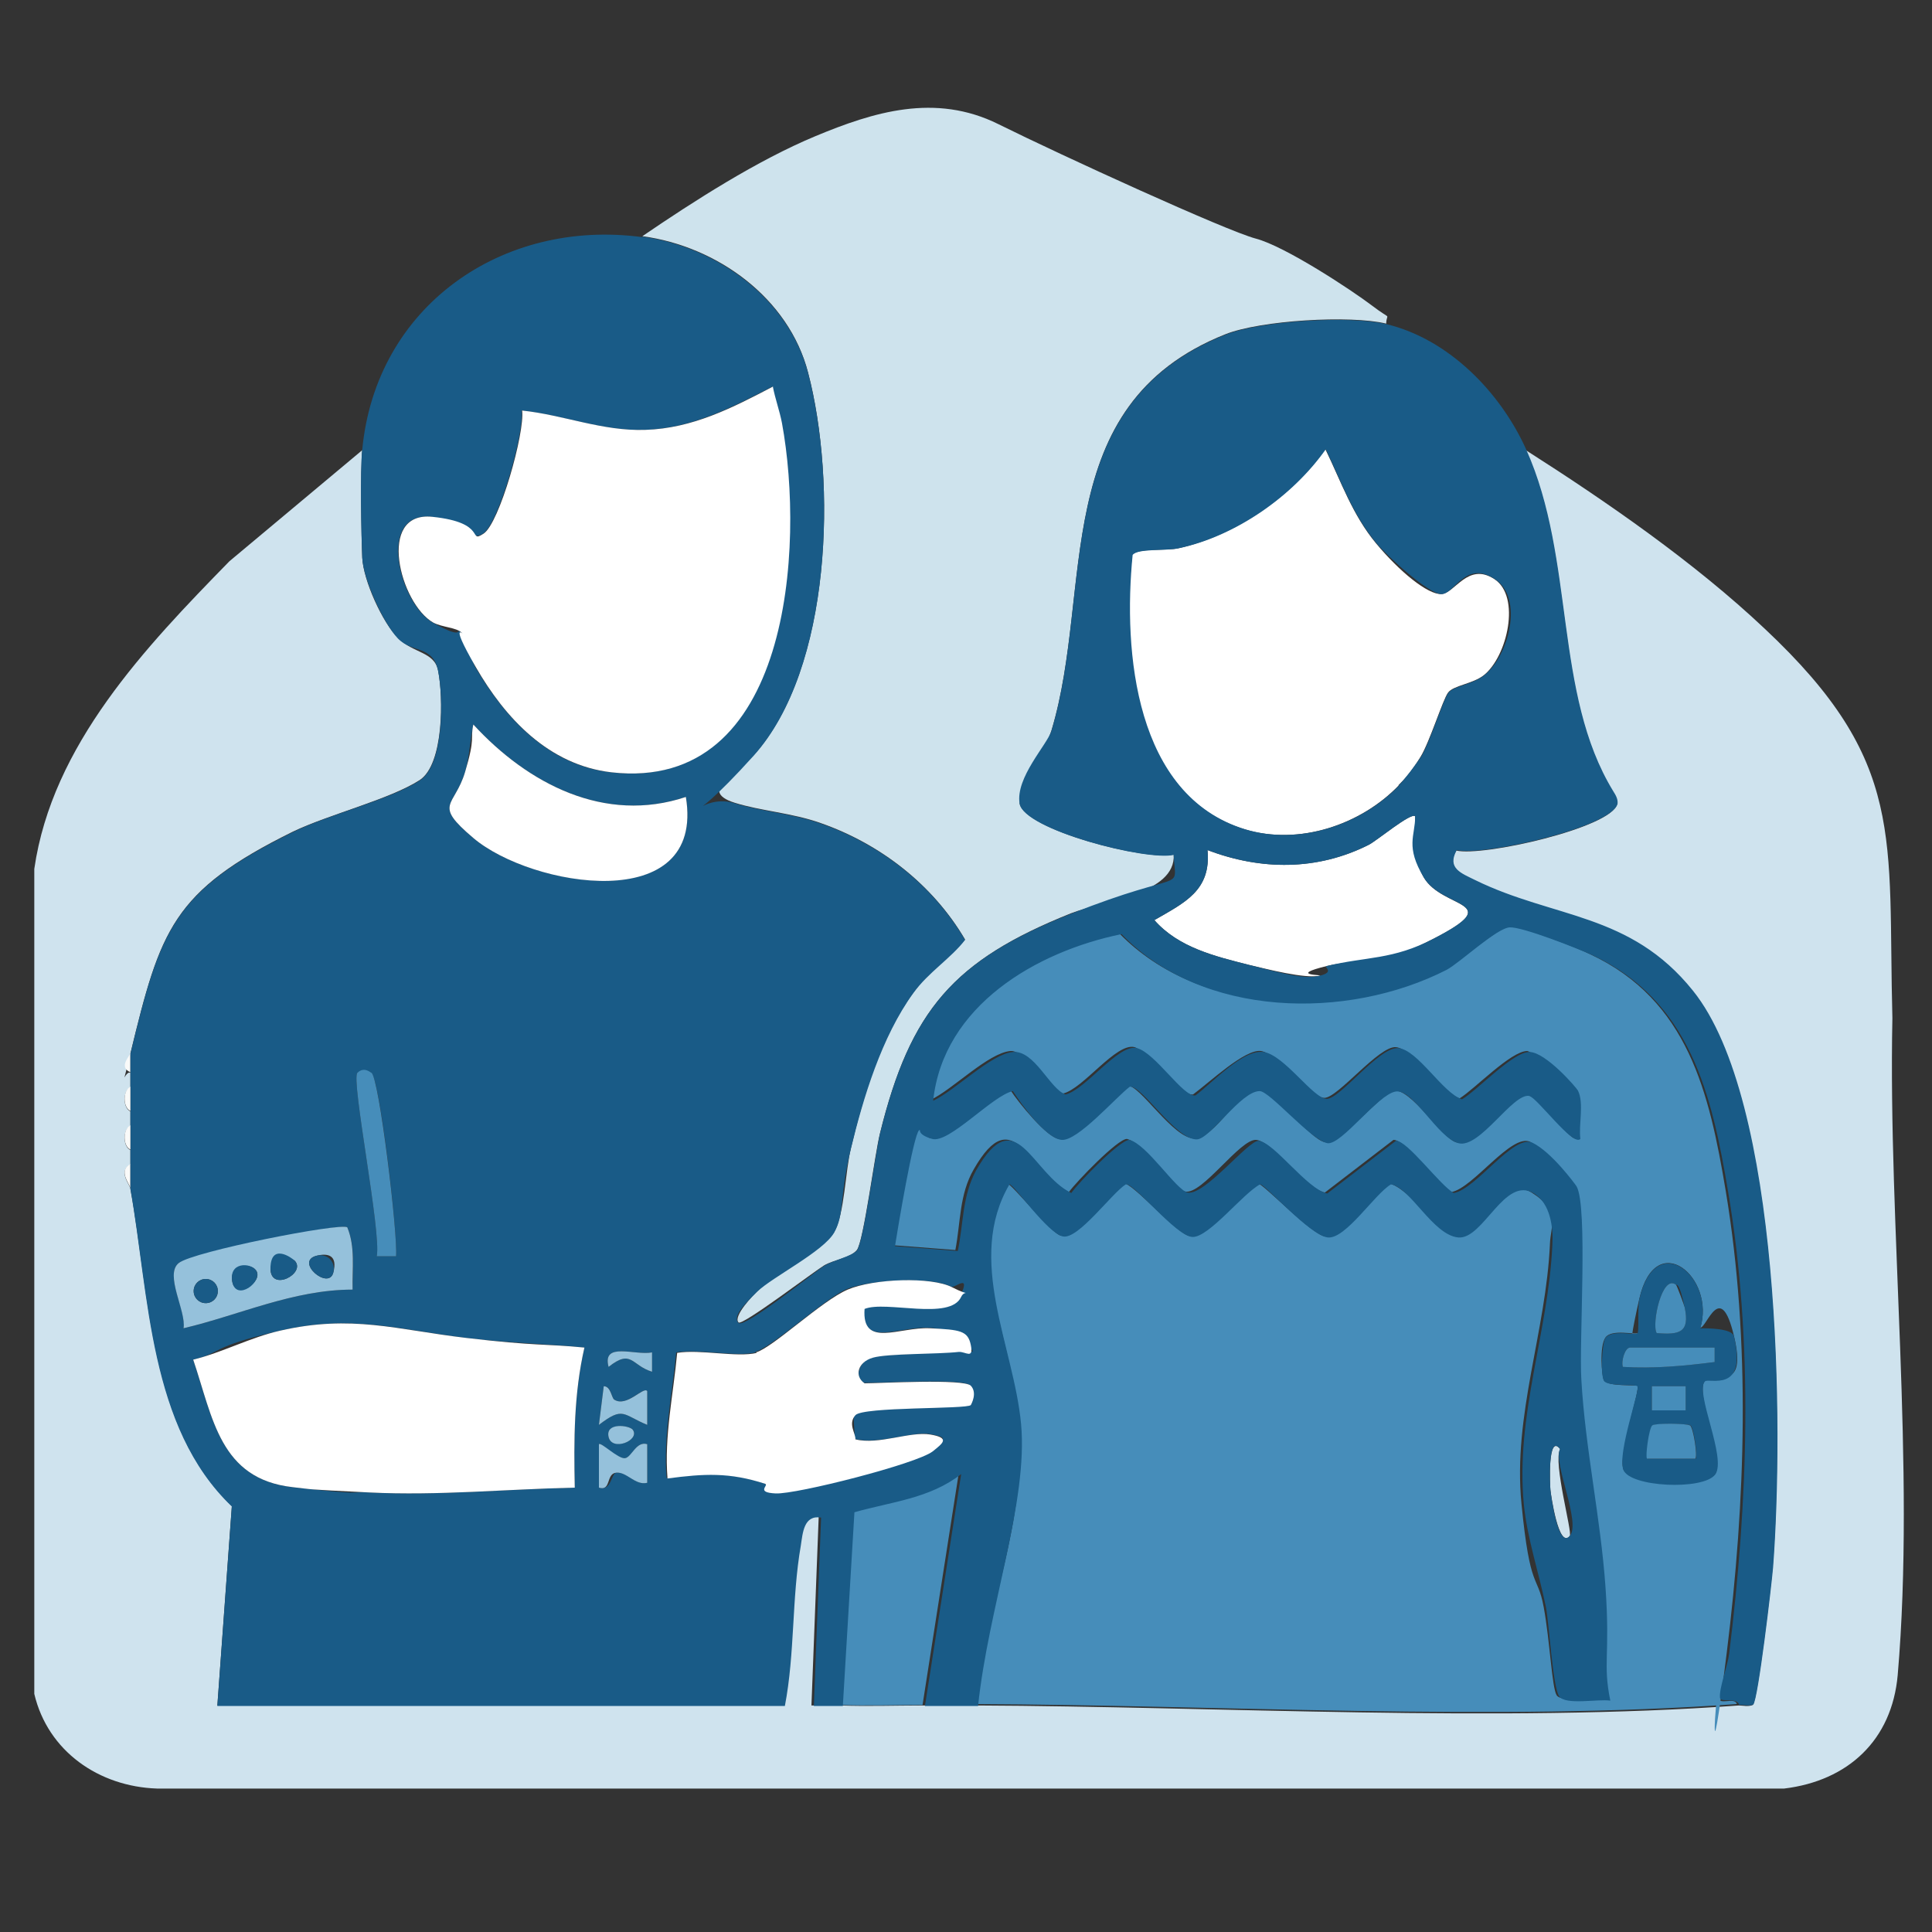 <svg xmlns="http://www.w3.org/2000/svg" id="Warstwa_1" width="141.1mm" height="141.1mm" viewBox="0 0 400 400"><rect x="0" y="0" width="400" height="400" fill="#333333" stroke="none"/><defs><style>      .st0 {        fill: #195b87;      }      .st1 {        fill: #fff;      }      .st2 {        fill: #95c1db;      }      .st3 {        fill: #cfe3ee;      }      .st4 {        fill: #f9faf9;      }      .st5 {        fill: #468dba;      }      .st6 {        fill: #cee3ed;      }    </style></defs><path class="st3" d="M75,93c-.4,4.4-.2,17.6,0,22.4s4.2,13.5,7.4,16.7,7.5,2.8,8.3,6.7c1.1,5.5,1.2,19.4-3.8,22.7-6.2,4-18.8,7.1-26.3,10.7-24.9,12.3-27.4,20.3-33.6,45.9s-2.5,2.9,0,4v3c-1.6.7-1.6,4.3,0,5v3c-1.6.7-1.6,4.3,0,5v3c-2.6,1.4-.2,4,0,5,4,22,3.9,49.3,21,65.7l-3,41.3h117c2-10.9,1.3-22.4,3.3-33.2s.7-6.4,4.2-5.8l-1.5,39c2,0,4,0,6,0,5.6.2,11.4,0,17,0s7.3,0,11,0c50.1.2,108.8,3.6,158,0,.9,0,1.9.3,2.9-.1,1-1,3.8-24.8,4.1-28.4,2.2-28.9,1.7-96.7-16.6-119.4-13-16.2-28.8-14.9-45.1-22.9-2.8-1.4-5.9-2.4-3.8-6.2,5.5,1.3,32.1-4.7,33.3-9.6,0-1-.4-1.8-.9-2.6-12.4-20.4-7.8-48-18-70.7,16.8,10.7,35,23.3,49.5,37,29.4,27.6,25.4,43,26.4,80.6-.9,43.4,4.8,93,1.1,136-1.2,13.5-10.3,21.9-23.5,23.5H32.5c-12-.4-22.6-7.7-25.4-19.6v-170.8c3.7-25.7,23-45.9,40.4-63.7l27.5-23Z"></path><path class="st6" d="M287,67c-7.4-1.8-26-.7-33.3,2.2-36.9,14.7-27.2,52.8-36,82-.9,3-6.7,14.3-6.6,15.1.9,5.5,26.3,12,31.9,10.6.5,8.2-14.6,9.6-21.3,12.2-24.2,9.7-33.2,20-39.5,45.5-1.1,4.3-3.4,22.5-4.8,24.2s-4.8,2-6.8,3.2-17,12.6-17.7,11.8c-1.2-1.3,3.2-5.8,3.9-6.5,3.1-3,14.7-10.1,15.9-12.2,2.2-3.9,2.3-12.7,3.5-17.5,2.4-10.3,6.2-23.1,12.9-32.1s7.8-7.2,10.7-11c-6.7-11.4-17.6-19.8-29.9-24.1-5.9-2.1-12.4-2.5-17.8-4.2-8-2.5,1.1-6.8,3.9-9.8,16.3-18.1,17.2-56.8,11.3-79.3-4-15.4-18.8-26.1-34.3-28.2,10.7-7.3,23.8-15.7,35.8-20.7s24.8-9,37.9-2.5,47.2,22.1,53.3,23.7,19.9,10.7,24.1,13.9,3,1.3,2.9,3.6Z"></path><path class="st4" d="M27,222c-2.5-1.1-.2-3.2,0-4v4Z"></path><g><path class="st4" d="M27,246c-.2-1-2.6-3.6,0-5v5Z"></path><g><path class="st5" d="M202,353c2.1-20.2,10.7-37.7,8.9-58.4s-11.5-34-2.4-49.6c.9,0,9.3,10.5,11.1,10.8,3.2.6,10.1-9,13-10.8,1.8-.3,11.3,10.8,13.8,10.9s10.5-9,14-10.9c1.1,0,11.2,10.7,14,11s9.7-9,13.1-11c4.2.8,11,10.7,13.9,11,5.3.5,9.6-12.9,15.7-9.1s3.9,7,3.8,10.6c-.8,18.2-7.7,35.4-5.9,53.8s3.3,14.4,4.6,21.4,1.7,16.8,2.7,18.3,8.1.6,10.6.9c-1.6-7.8-.5-15.7-1-23.5-1-14.3-4.2-28.7-5-43-.4-7.6,1.4-35.9-1-40s-8.5-8.7-9.1-9c-3.9-1.8-11.8,9.6-16.3,10.4-2.7-1.4-9.7-11-12-10.8l-14.2,10.9c-4.2-.9-10.9-10.6-14.2-10.9s-11.2,11.4-14.7,10.7-8.5-10.1-12.1-10.9c-1.9,0-10.4,8.8-12,11-8.3-4.1-11.4-19.2-19.7-4.7-3,5.2-2.7,10.9-3.8,16.7l-13-1c.5-3.1,3.8-23.1,5-24s1.7,1.6,2.7,1.8c3.5.9,12.5-9,16.7-9.9,1.6,2.5,7.6,9.9,10.1,10.1s11.1-8.7,14.1-11c2.5-.4,9.5,11,13.9,10.9s9.1-10,13-10,10.7,10.2,14.1,10.8c3,.2,12.1-10.3,14-10.7,3.7-.7,10.1,9.9,13.1,10.7,4.4,1.1,11.3-10.3,14.6-9.8s9.2,10.5,10.6,8.9c-.4-2.9.8-7.4-.5-10s-9.3-8-10-8c-3.4,0-10.9,7.9-14,9.8-4-1.3-9.7-10.3-13.2-10.6s-12,10.5-14.8,10.5-9.8-9.2-13.1-9.7-10.7,6.5-14.1,9c-2.5.4-10.1-9.3-12.1-9.8-3.8-1-10.6,8.6-14.8,9.6-3.3-1.2-8-9.1-10.9-8.8-4.6.4-12,8-16.5,10.1,2.1-19.7,21.4-30.9,39-34.5,16.8,17.3,46.7,17.8,67.3,7.4,2.8-1.4,11.8-8.7,13.1-8.8,2.7-.2,14.2,4.3,17.2,5.8,20.2,9.5,24.6,28.6,28,49,5.2,31.3,4.1,64.2.2,95.6s-2.1,7.1-1.9,9.1,3.5-.1,4,1.5c-49.2,3.6-107.9.2-158,0ZM352,275c3.3-10.5-9.2-21-12.6-6.1s-.2,6.8-.4,7.1c-.4.4-5.3-.9-6.6.9s-.8,8.1-.3,8.9c.8,1.3,6.6.9,6.9,1.1.7.6-4,14.2-2.9,17.3s17.1,3.5,19,1-4.3-17.3-2.1-19.3,8.8,2.5,6-9.3-5.6-1.7-7-1.7Z"></path><path class="st1" d="M289.6,162.6c-7.9,8.2-20.7,12.5-31.9,9.1-22.8-6.9-25.4-36.7-23.3-56.8,1-1.5,7.1-.8,9.6-1.4,11.8-2.6,23.5-10.8,30.4-20.5,3.3,6.8,5.6,13.6,10.5,19.5s10.7,10.6,13.5,10.5,5.5-6.7,11-3.1,2.7,16-2.2,19.9c-2.3,1.8-6.3,2.1-7.4,3.6s-3.8,10.2-5.7,13.3-3.3,4.6-4.6,5.9Z"></path><path class="st1" d="M293,169c0,4.1-.4,9,1.8,12.7,3.9,6.6,17.2,4.8,2.1,12.6s-14,3.7-22.2,5.7-.6,1.8-1.4,2c-3.1.7-11.1-1.4-14.6-2.2-7.1-1.8-14.7-3.6-19.7-9.3,6.2-3.6,11.8-6.1,11-14.5,11,4.2,22.7,4.3,33.4-1.1,1.6-.8,8.8-6.8,9.6-5.9Z"></path><path class="st5" d="M174,353l2.4-40.1c7.7-2.3,15.5-2.9,22.1-7.9l-7.5,48c-5.6,0-11.4.2-17,0Z"></path><path class="st3" d="M323,300c-1.5,2.8,2.6,17.3,2,18-2.3,2.8-3.9-8.6-4-9.5s-.6-11.8,2-8.5Z"></path><path class="st0" d="M352,275c1.5,0,6.7,0,7,1.7,2.8,11.9-5.2,8.5-6,9.3-2.2,2.1,4.6,16,2.1,19.3s-17.7,2.6-19-1,3.6-16.8,2.9-17.3-6.1.1-6.9-1.1-.4-8,.3-8.9c1.3-1.8,6.2-.5,6.6-.9s0-5.1.4-7.1c3.4-14.9,15.9-4.5,12.6,6.1ZM347,266c-2.9-2.3-5.1,8.2-4,10,4.7.4,6.9-.1,5.8-5.3s-1.6-4.6-1.8-4.7ZM355,279h-17.5c-1.1,0-1.9,2.9-1.5,4,6.4.4,12.7-.2,19-1v-3ZM349,287h-7v5h7v-5ZM349.9,295.1c-.6-.4-7.1-.4-7.7,0s-1.6,6.4-1.1,6.9h10c.4-.4-.4-6.4-1.1-6.9Z"></path><path class="st5" d="M355,279v3c-6.3.8-12.6,1.4-19,1-.4-1.1.4-4,1.5-4h17.5Z"></path><path class="st5" d="M349.9,295.1c.7.5,1.6,6.4,1.1,6.9h-10c-.4-.4.4-6.4,1.1-6.9s7.1-.4,7.7,0Z"></path><path class="st5" d="M347,266c.2.2,1.7,4.2,1.8,4.7,1.1,5.2-1.1,5.7-5.8,5.3-1.1-1.8,1.1-12.3,4-10Z"></path><rect class="st5" x="342" y="287" width="7" height="5"></rect></g><g><path class="st0" d="M133,49c15.5,2.1,30.3,12.9,34.3,28.2,5.9,22.5,5,61.2-11.3,79.3s-11.9,7.3-3.9,9.8c5.4,1.7,11.9,2.1,17.8,4.2,12.4,4.3,23.3,12.8,29.9,24.1-2.9,3.8-7.6,6.7-10.7,11-6.6,9.1-10.4,21.8-12.9,32.1s-1.3,13.6-3.5,17.5-12.8,9.2-15.9,12.2-5.1,5.3-3.9,6.5,15.8-10.6,17.7-11.8,5.8-2,6.8-3.2c1.4-1.7,3.8-19.9,4.8-24.2,6.3-25.6,15.3-35.9,39.5-45.5s21.7-4.1,21.3-12.2c-5.6,1.3-31-5.2-31.9-10.6s5.7-12.2,6.6-15.1c8.8-29.2-.9-67.3,36-82,7.3-2.9,25.8-4,33.3-2.2,13,3.1,23.7,14.2,29,26,10.2,22.8,5.6,50.4,18,70.7.5.8,1,1.6.9,2.6-1.2,4.9-27.9,10.9-33.3,9.6-2.1,3.8,1,4.8,3.8,6.2,16.3,8,32.1,6.7,45.1,22.9,18.3,22.7,18.8,90.5,16.6,119.4-.3,3.6-3.1,27.4-4.1,28.4-.9.4-1.9,0-2.9.1-.5-1.7-3.9-.4-4-1.5-.2-2,1.6-6.6,1.9-9.1,3.9-31.4,5.1-64.3-.2-95.6-3.4-20.4-7.9-39.5-28-49-3.1-1.4-14.5-5.9-17.2-5.8s-10.3,7.3-13.1,8.8c-20.6,10.5-50.6,10-67.3-7.4-17.6,3.6-36.9,14.8-39,34.5,4.5-2.1,12-9.7,16.5-10.1s7.6,7.6,10.9,8.8c4.2-1,11-10.6,14.8-9.6s9.6,10.2,12.1,9.8c3.4-2.5,9.8-9.6,14.1-9s10.3,9.7,13.1,9.7,10.8-10.8,14.8-10.5,9.2,9.3,13.2,10.6c3.2-1.9,10.6-9.9,14-9.8s9.7,7.4,10,8c1.3,2.6.1,7.1.5,10-1.5,1.7-9-8.6-10.6-8.9-3.4-.6-10.2,10.9-14.6,9.8s-9.4-11.4-13.1-10.7-11,10.9-14,10.7c-3.5-.6-12-10.8-14.1-10.8-3.9,0-10.2,9.9-13,10-4.4.1-11.4-11.3-13.9-10.9-3,2.3-10.8,11.3-14.1,11s-8.5-7.6-10.1-10.1c-4.2.9-13.2,10.9-16.7,9.9s-2.2-2.2-2.7-1.8c-1.2.9-4.5,20.8-5,24l13,1c1.2-5.7.9-11.4,3.8-16.7,8.3-14.5,11.4.6,19.7,4.7,1.6-2.3,10.1-11,12-11,3.6.8,9.7,10.4,12.1,10.9,3.5.7,12.6-10.9,14.7-10.7,3.2.3,10,10,14.2,10.9l14.2-10.9c2.3-.2,9.2,9.3,12,10.8,4.6-.8,12.4-12.3,16.3-10.4s8.7,8.4,9.1,9c2.4,4.1.5,32.5,1,40,.8,14.3,4,28.7,5,43s-.6,15.7,1,23.5c-2.5-.4-9.3,1-10.6-.9s-2.1-15.1-2.7-18.3c-1.4-7-3.9-14.3-4.6-21.4-1.8-18.4,5.1-35.7,5.9-53.8.2-3.6-.4-8.5-3.8-10.6-6.1-3.8-10.5,9.6-15.7,9.1s-9.8-10.2-13.9-11c-3.4,2-9.4,11.4-13.1,11s-13-11-14-11c-3.6,1.9-10.6,11-14,10.9s-12.1-11.2-13.8-10.9c-2.9,1.8-9.8,11.4-13,10.8s-10.2-10.8-11.1-10.8c-9.1,15.6.9,33.5,2.4,49.6s-6.8,38.2-8.9,58.4c-3.7,0-7.3,0-11,0l7.5-48c-6.6,5.1-14.4,5.7-22.1,7.9l-2.4,40.1c-2,0-4,0-6,0l1.5-39c-3.6-.6-3.8,3.2-4.2,5.8-1.9,10.9-1.2,22.3-3.3,33.2H45l3-41.3c-17.2-16.4-17.1-43.7-21-65.7v-28c6.2-25.6,8.7-33.6,33.6-45.9,7.5-3.7,20.1-6.7,26.3-10.7,5.1-3.3,4.9-17.3,3.8-22.7s-5.3-3.6-8.3-6.7-7.2-12.3-7.4-16.7-.5-18,0-22.4c2.8-29.7,29-47.9,58-44ZM160,80c-8.4,4.3-16.7,8.7-26.5,9-8.9.3-16.8-3.1-25.5-4,.6,4.6-4.8,23.5-8,25.5s-6.9-3.1-10.6-3.5c-11.6-1.2-6.7,18,.2,21.9s4.6.8,5.9,2.1,1.8,5.1,2.9,7.1c6.2,10.6,15.2,20.4,28.1,21.8,37.1,4.2,40-46.8,35.3-72.3-.5-2.6-1.4-5.1-1.9-7.6ZM289.6,162.6c1.3-1.3,3.5-4.3,4.6-5.9,1.9-3.1,4.6-11.9,5.7-13.3s5.1-1.7,7.4-3.6c5-3.9,8.3-15.9,2.2-19.9s-8.3,3-11,3.1-11.5-8.1-13.5-10.5c-4.9-5.9-7.3-12.7-10.5-19.5-6.9,9.8-18.7,18-30.4,20.5-2.5.6-8.6,0-9.6,1.4-2,20.1.5,49.8,23.3,56.8,11.2,3.4,24-.9,31.9-9.1ZM142,165c-16.8,5.6-32.7-2.7-44-15-.7,3.2-.8,6.7-1.7,9.8-2.2,7.4-6.8,6.5,1.7,13.7,12,10.2,48.1,16.2,44-8.5ZM293,169c-.8-.9-8,5.1-9.6,5.9-10.7,5.4-22.3,5.3-33.4,1.1.8,8.4-4.8,10.9-11,14.5,5,5.7,12.6,7.5,19.7,9.3s11.4,3,14.6,2.2.6-1.8,1.4-2c8.2-2,13.6-1.2,22.2-5.7,15.1-7.8,1.8-6.1-2.1-12.6s-1.8-8.6-1.8-12.7ZM76.9,222.1c-.3-.2-2.8-.2-2.9,0-1.4,1.3,5,33.1,4,38h4c.4-4.5-3.4-36.9-5.1-37.9ZM71.9,254.1c-1.5-1-33.1,5.9-34.9,7.4-3,2.5,1.7,10,1,13.5,11.5-2.7,22.7-8,35-8,0-4.3.6-8.8-1.1-12.9ZM156.5,280c-4.1,1-11.9-.8-16.5,0-.8,8.7-2.7,17.2-2,26,7.6-1,12.8-1.3,20.2,1.1.9.3.5,1.9,2.2,2,4.3.2,29.1-6,32.5-8.7s2.9-2.9-.5-3.5-10.7,2.3-15.5,1c.2-1.2-.4-4.5,0-5,1.7-1.7,23.1-1.2,23.9-2.1s.1-3.8,0-4c-1.5-1.5-19-.4-22-.5-2.2-1.5-.5-4.7,1.7-5.3s13.3-.8,17.8-1.2,3,.9,2.5-1.4-5.7-3.4-8.5-3.5c-6.3-.3-14.1,4.2-13.5-4,4.4-1.8,17.7,2.5,20-2.5s-1.1-1.6-1.9-2c-4.2-2.2-17.1-1.4-21.6.5s-15.6,12.2-19,13ZM121,279c-8.1-.8-16.4-1-24.5-2-14.5-1.8-23.7-4.9-38.5-1.5s-11.8,4.5-18,6c4.1,12.1,5.5,24.7,20.6,26.4s11.2.9,15.9,1.1c14.2.7,28.4-.7,42.5-1-.2-9.8-.2-19.4,2-29ZM135,280c-3.5.7-10.4-2.3-9,3,4.8-3.8,4.7-.3,9,1v-4ZM127.2,289.8c-.6-.3-.7-2.9-2.2-2.8l-1,8c5.1-3.9,4.9-2.1,10,0v-7c-.9-1-4.2,3.4-6.8,1.8ZM131,296c-.6-.9-5.7-1.5-5,1.5s6.6.7,5-1.5ZM134,299c-2.3-.7-3,2.6-4.6,2.9s-5-3.4-5.4-2.9v9c2.6.8,2.5-2.9,3.6-3.1,2.2-.3,3.9,2.7,6.4,2.1v-8ZM323,300c-2.6-3.4-2.1,7.4-2,8.5s1.6,12.3,4,9.5-3.5-15.1-2-18Z"></path><path class="st1" d="M160,80c.5,2.6,1.4,5,1.9,7.6,4.7,25.5,1.8,76.5-35.3,72.3-13-1.5-22-11.2-28.1-21.8s-1.8-6-2.9-7.1-4-1.1-5.9-2.1c-6.9-3.9-11.8-23.1-.2-21.9s7.3,5.6,10.6,3.5,8.6-21,8-25.5c8.6.9,16.6,4.3,25.5,4,9.8-.3,18.1-4.6,26.5-9Z"></path><path class="st1" d="M121,279c-2.2,9.6-2.2,19.2-2,29-14.1.3-28.3,1.7-42.5,1s-11.3-.6-15.9-1.1c-15.1-1.7-16.5-14.3-20.6-26.4,6.1-1.5,11.8-4.6,18-6,14.8-3.4,24.1-.2,38.5,1.5s16.4,1.2,24.5,2Z"></path><path class="st1" d="M156.5,280c3.4-.9,13.6-10.7,19-13s17.3-2.7,21.6-.5,2.7.3,1.9,2c-2.3,5-15.6.7-20,2.5-.6,8.2,7.2,3.7,13.5,4s7.9.5,8.5,3.5-1.1,1.3-2.5,1.4c-4.4.5-14.7.3-17.8,1.2s-3.9,3.8-1.7,5.3c3,0,20.6-1,22,.5s.1,3.8,0,4c-.8.9-22.3.3-23.9,2.1s.1,3.8,0,5c4.8,1.2,11.3-1.7,15.5-1s2.6,1.8.5,3.5c-3.4,2.6-28.2,8.9-32.5,8.7s-1.3-1.7-2.2-2c-7.4-2.4-12.6-2.1-20.2-1.1-.7-8.8,1.2-17.3,2-26,4.6-.8,12.4,1,16.5,0Z"></path><path class="st1" d="M142,165c4.1,24.8-32,18.7-44,8.5-8.5-7.2-3.9-6.3-1.7-13.7s1-6.6,1.7-9.8c11.3,12.3,27.2,20.6,44,15Z"></path><path class="st2" d="M71.9,254.1c1.7,4.1,1,8.6,1.1,12.9-12.3,0-23.5,5.3-35,8,.6-3.5-4-11.1-1-13.5s33.5-8.4,34.9-7.4ZM65.5,260c-4.5,1.2,2.5,7.2,3.5,3.5s-1.2-4.1-3.5-3.5ZM61,261c-.6-.6-4.9.1-5,1.5-.1,5.2,7.5,1.1,5-1.5ZM53,263c-1.2-1.6-5.6-1.3-4.9,2.4s6.6-.1,4.9-2.4ZM45.1,267.3c0-1.4-1.1-2.5-2.5-2.5s-2.5,1.1-2.5,2.5,1.1,2.5,2.5,2.5,2.5-1.1,2.5-2.5Z"></path><path class="st5" d="M76.9,222.1c1.6,1,5.5,33.5,5.1,38h-4c1-4.9-5.4-36.7-4-38s2.6-.1,2.9,0Z"></path><path class="st2" d="M134,299v8c-2.5.6-4.2-2.3-6.4-2.1s-1,3.9-3.6,3.1v-9c.4-.5,4,3.1,5.4,2.9s2.3-3.6,4.6-2.9Z"></path><path class="st2" d="M127.2,289.8c2.6,1.6,6-2.8,6.8-1.8v7c-5.1-2.1-4.9-3.9-10,0l1-8c1.5,0,1.6,2.5,2.2,2.8Z"></path><path class="st2" d="M135,280v4c-4.3-1.3-4.2-4.8-9-1-1.4-5.3,5.5-2.3,9-3Z"></path><path class="st2" d="M131,296c1.6,2.2-4.3,4.6-5,1.5s4.3-2.4,5-1.5Z"></path><path class="st4" d="M27,230c-1.6-.7-1.6-4.3,0-5v5Z"></path><path class="st4" d="M27,238c-1.6-.7-1.6-4.3,0-5v5Z"></path><circle class="st0" cx="42.6" cy="267.3" r="2.5"></circle><path class="st0" d="M53,263c1.6,2.3-4.1,6.6-4.9,2.4s3.8-4,4.9-2.4Z"></path><path class="st0" d="M65.5,260c2.2-.6,4.1,1.2,3.5,3.5-1,3.7-8-2.3-3.5-3.5Z"></path><path class="st0" d="M61,261c2.5,2.6-5.1,6.7-5,1.5s4.4-2.1,5-1.5Z"></path></g></g></svg>